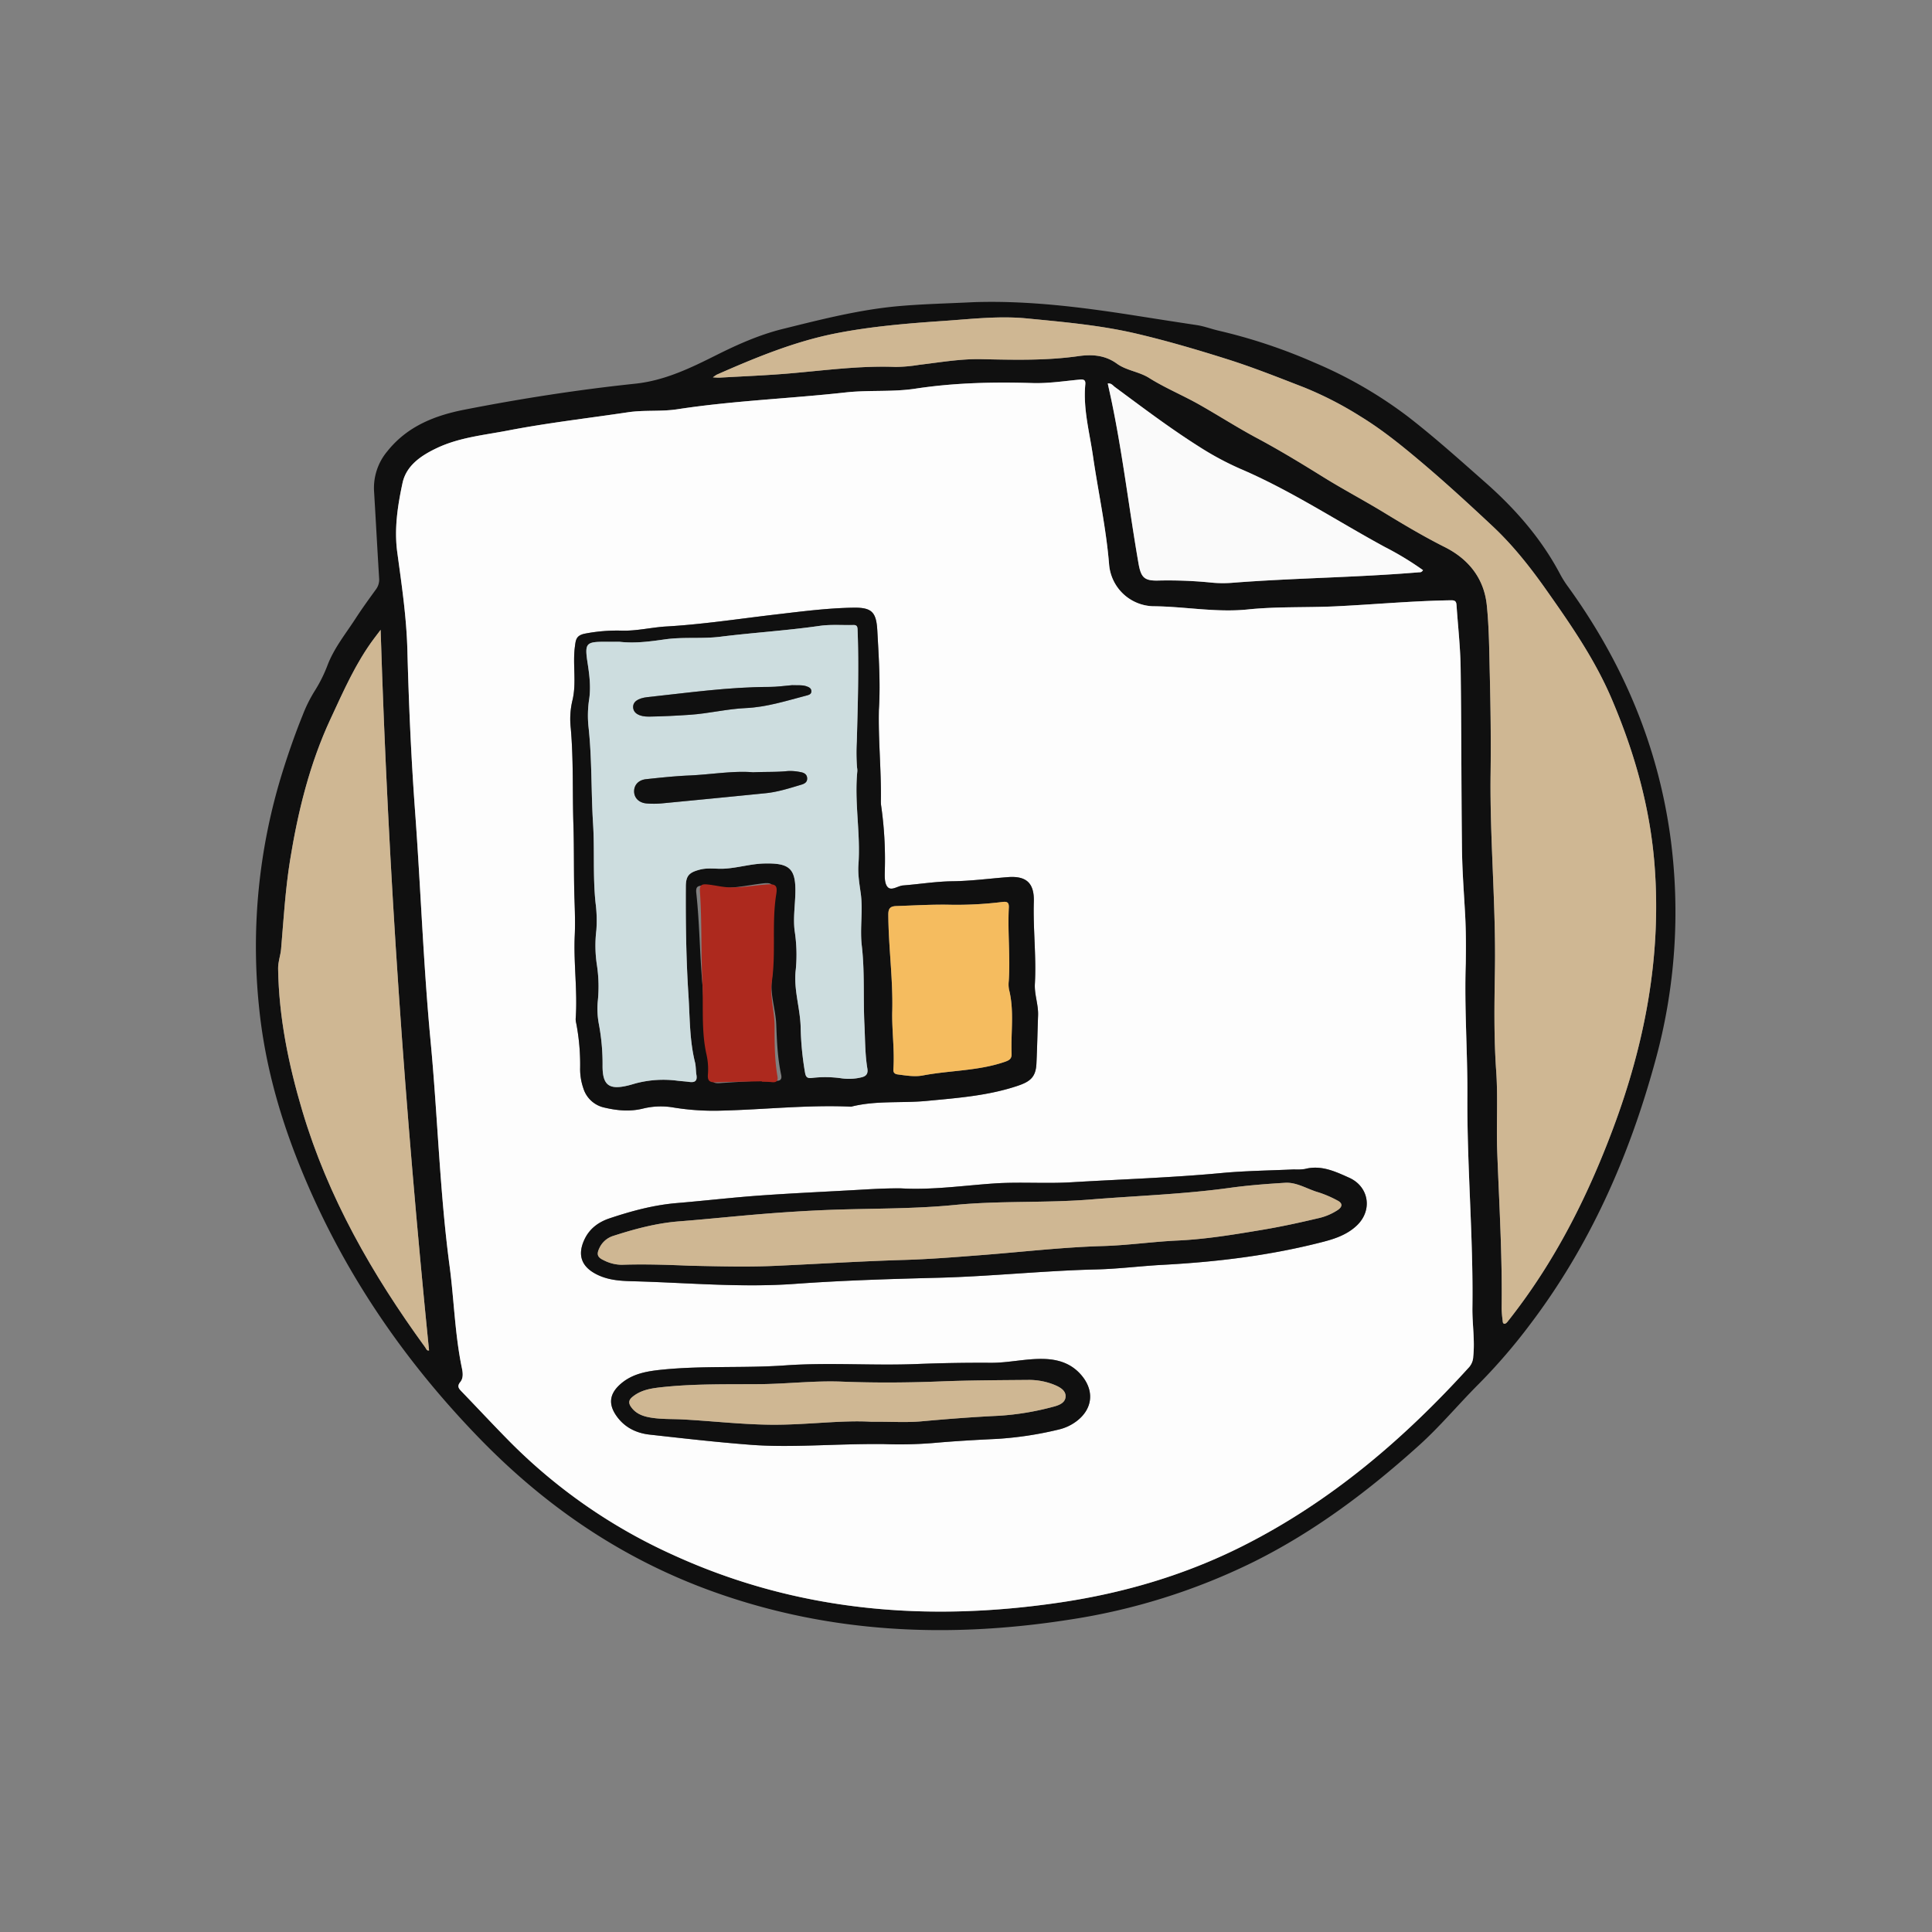 <svg xmlns="http://www.w3.org/2000/svg" width="800" height="800" viewBox="0 0 800 800"><rect x="0" y="0" width="800" height="800" fill="#808080" stroke="none"/><g id="stellen-marketing" transform="translate(-2384.834 -1964.402)"><rect id="Rectangle_6949-3" data-name="Rectangle 6949-3" width="800" height="800" transform="translate(2384.834 1964.402)" fill="none"></rect><path id="Path_17586" data-name="Path 17586" d="M2787.923,2089.527c22.672-.768,45.035,2.094,67.346,5.6,8.344,1.314,16.689,2.624,25.042,3.876,3.165.478,6.144,1.639,9.238,2.346a226.005,226.005,0,0,1,39.51,13.18,179.067,179.067,0,0,1,38.865,22.454c11.076,8.588,21.489,17.958,31.985,27.213,12.435,10.966,23.277,23.357,31.059,38.181a44.171,44.171,0,0,0,3.373,5.263c22.513,31.208,37.127,65.715,42.244,103.9a231.816,231.816,0,0,1-6.509,92.8c-10.766,39.281-27.025,76-51.775,108.61a237.8,237.8,0,0,1-21.178,24.552c-8.347,8.347-15.909,17.478-24.712,25.412-20.836,18.781-43.077,35.555-68.277,48.128a260.347,260.347,0,0,1-76.8,24.074c-49.8,7.742-98.836,5.613-146.737-11.484-37.519-13.392-69.4-35-97.145-63.558-32.506-33.472-57.982-71.313-75.185-114.662-8.172-20.6-13.963-41.882-16.164-63.987a242.742,242.742,0,0,1,9.679-97.264c2.488-7.983,5.235-15.845,8.364-23.588a58.835,58.835,0,0,1,4.877-9.874,59.214,59.214,0,0,0,5.459-10.912c2.7-7.047,7.444-12.886,11.494-19.127,2.7-4.166,5.623-8.195,8.54-12.216a6.812,6.812,0,0,0,1.3-4.723c-.737-11.906-1.362-23.819-2.082-35.719a23.611,23.611,0,0,1,5.547-16.813c8.23-10.3,19.62-14.75,31.872-17.15,23.414-4.585,47-8.262,70.73-10.761,12.275-1.292,23.051-6.56,33.74-11.915,8.853-4.434,17.888-8.412,27.4-10.766,16-3.961,32.034-8.083,48.527-9.485,10.1-.86,20.249-1.077,30.373-1.585m203.853,273.89c.1-6.66.11-13.317-.248-19.975-.49-9.131-1.208-18.262-1.319-27.4-.306-25.049-.212-50.1-.563-75.151-.119-8.535-1.091-17.058-1.676-25.587-.093-1.351-.171-2.361-2.165-2.333-16.1.229-32.136,1.756-48.207,2.511-12.01.565-24.09.038-36.051,1.28-13.2,1.37-26.175-1.243-39.286-1.325a18.824,18.824,0,0,1-18.163-17.208c-1.217-15.146-4.513-30.046-6.7-45.082-1.424-9.8-4.107-19.5-3.16-29.56.17-1.809-.611-2.165-2.264-2.008-6.528.62-13.031,1.636-19.617,1.437-16.219-.488-32.381-.127-48.476,2.325-9.546,1.454-19.272.5-28.869,1.559-23.209,2.571-46.588,3.423-69.7,6.968-6.787,1.041-13.7.232-20.5,1.254-16.514,2.474-33.118,4.359-49.525,7.527-9.932,1.917-20.125,2.844-29.441,7.232-6.559,3.091-12.773,7.221-14.346,14.57-2,9.367-3.484,18.944-2.157,28.7,1.823,13.392,3.818,26.809,4.175,40.318.591,22.365,1.563,44.686,3.2,67.008,2.329,31.718,3.43,63.524,6.432,95.2,2.933,30.954,3.742,62.075,7.849,92.949,1.87,14.061,2.183,28.328,5.1,42.28.41,1.962.649,4.165-.665,5.764-1.46,1.778-.629,2.708.56,3.941,6.7,6.938,13.264,14,20.042,20.861a225.8,225.8,0,0,0,66.984,46.549c51.543,23.7,105.511,28.152,160.989,19.9,26.421-3.928,51.812-11.424,75.714-23.5,36.185-18.289,66.432-44.123,93.49-73.969a7.063,7.063,0,0,0,1.66-4.318c.733-6.772-.433-13.5-.343-20.235.392-29.236-2.264-58.387-2.087-87.63.111-18.269-1.3-36.547-.666-54.846m-311.743-242.76c1.385.06,2.065.153,2.737.115,9.623-.554,19.262-.923,28.864-1.74,14.646-1.246,29.229-3.265,43.995-2.694a63.545,63.545,0,0,0,9.783-.87c8.581-1.01,17.123-2.527,25.8-2.343,13.417.285,26.822.639,40.176-1.259,5.613-.8,11.02-.45,15.928,3.112,3.968,2.88,9.137,3.28,13.312,5.9,6.635,4.169,13.905,7.158,20.739,11.017,8.033,4.535,15.787,9.547,23.938,13.9,9.368,5,18.459,10.546,27.486,16.152,8.268,5.136,16.878,9.663,25.19,14.732,8.2,5,16.493,9.929,25.12,14.264,9.832,4.94,16.257,12.946,17.394,24.062.969,9.469,1,19.043,1.236,28.576.339,13.71.511,27.447.335,41.139-.351,27.251,2.238,54.408,1.788,81.648-.228,13.8-.446,27.621.521,41.406.788,11.227.02,22.454.441,33.681.809,21.548,2.118,43.083,1.823,64.663a43.409,43.409,0,0,0,.414,5.04c.06.558.018,1.348.788,1.379.384.016.882-.414,1.169-.771,1.308-1.625,2.574-3.284,3.83-4.952,17.263-22.9,29.872-48.265,39.9-75.031,13.129-35.057,20.07-71.048,17.258-108.638-1.815-24.259-8.35-47.253-17.87-69.525-6.968-16.3-16.99-30.748-27.131-45.118-6.6-9.352-13.72-18.363-22.067-26.184-9.7-9.084-19.485-18.076-29.659-26.665-8.074-6.815-16.212-13.41-25.234-18.914a147.318,147.318,0,0,0-23.284-11.95c-10.428-4.036-20.823-8.2-31.554-11.595-12.421-3.931-24.91-7.6-37.539-10.581-14.981-3.535-30.4-4.879-45.711-6.365-11.5-1.116-23.02.27-34.523,1.054-14.88,1.015-29.814,2.256-44.376,5.111-17.139,3.361-33.409,10.081-49.424,17.135a14.546,14.546,0,0,0-1.588,1.11M2542.445,2225.2c-1.034,1.363-1.8,2.367-2.563,3.378-7.708,10.245-12.808,21.99-18.154,33.452-8.642,18.543-13.533,38.414-16.781,58.561-1.956,12.131-2.677,24.469-3.719,36.734-.235,2.764-1.277,5.306-1.233,8.165.308,20.152,4.3,39.658,10.013,58.868,10.682,35.9,28.99,67.848,50.883,97.927.407.559.633,1.545,1.6,1.3-9.942-99.036-16.917-198.223-20.046-298.385m431.627-24.709a126.1,126.1,0,0,0-15.8-9.59c-19.894-10.8-38.834-23.361-59.733-32.319a123.554,123.554,0,0,1-17.305-9.311c-12.015-7.6-23.34-16.183-34.762-24.627-.8-.594-1.421-1.644-2.936-1.451.5,2.3,1,4.515,1.467,6.734,4.7,22.37,7.326,45.087,11.23,67.589,1.059,6.1,2.393,7.489,8.612,7.266a179.856,179.856,0,0,1,21.722.869,49.247,49.247,0,0,0,8.037.107c25.846-2.036,51.8-2.21,77.632-4.372.552-.046,1.209.146,1.839-.9" fill="#101010"></path><path id="Path_17587" data-name="Path 17587" d="M2991.776,2363.423c-.633,18.3.776,36.576.665,54.845-.179,29.243,2.479,58.394,2.086,87.63-.09,6.733,1.075,13.463.343,20.234a7.06,7.06,0,0,1-1.66,4.318c-27.058,29.847-57.3,55.68-93.489,73.967-23.9,12.08-49.293,19.575-75.714,23.5-55.477,8.248-109.447,3.793-160.989-19.9a225.861,225.861,0,0,1-66.984-46.549c-6.777-6.858-13.346-13.924-20.042-20.862-1.19-1.233-2.02-2.161-.56-3.941,1.314-1.6,1.075-3.8.664-5.765-2.914-13.955-3.225-28.221-5.1-42.28-4.107-30.874-4.917-61.994-7.85-92.948-3-31.676-4.1-63.479-6.43-95.2-1.64-22.323-2.611-44.643-3.2-67.009-.358-13.507-2.352-26.926-4.175-40.318-1.326-9.751.152-19.327,2.157-28.694,1.574-7.352,7.787-11.479,14.348-14.571,9.316-4.387,19.506-5.315,29.441-7.232,16.407-3.165,33.01-5.053,49.524-7.527,6.808-1.019,13.714-.21,20.5-1.254,23.111-3.546,46.493-4.4,69.7-6.969,9.6-1.064,19.323-.1,28.869-1.559,16.1-2.452,32.257-2.813,48.477-2.324,6.585.2,13.088-.818,19.617-1.437,1.652-.157,2.434.2,2.263,2.007-.947,10.061,1.737,19.762,3.161,29.56,2.184,15.036,5.481,29.936,6.7,45.082a18.826,18.826,0,0,0,18.164,17.207c13.112.081,26.089,2.7,39.286,1.325,11.961-1.242,24.042-.717,36.051-1.279,16.071-.756,32.1-2.283,48.208-2.512,2-.028,2.073.982,2.165,2.333.584,8.529,1.556,17.052,1.676,25.588.352,25.048.257,50.1.563,75.151.111,9.137.829,18.268,1.32,27.4.358,6.658.346,13.317.248,19.976m-243.014-105.2c.671-10.94-.063-21.845-.662-32.761-.423-7.718-2.367-9.549-10.023-9.422-10.754.179-21.364,1.574-32.026,2.819-15.085,1.761-30.114,4.082-45.309,4.961-6.222.358-12.347,1.94-18.666,1.719a69.765,69.765,0,0,0-14.757,1.191c-4.023.717-4.064,2.662-4.439,5.458-1,7.492.813,15.1-1.1,22.565a33.562,33.562,0,0,0-.6,11.273c1.159,13.285.657,26.614,1.087,39.919.334,10.327.093,20.673.449,31,.172,4.971.324,9.913.1,14.889-.515,11.5,1.218,22.985.381,34.5a7.161,7.161,0,0,0,.232,1.771,90.615,90.615,0,0,1,1.627,18.374,24.249,24.249,0,0,0,1.308,8.509,11.687,11.687,0,0,0,8.817,8.062c5.277,1.234,10.54,1.725,15.93.38a30.94,30.94,0,0,1,12.728-.411,103.456,103.456,0,0,0,19.606,1.272c17.946-.437,35.846-2.461,53.837-1.641,10.3-2.628,20.889-1.387,31.263-2.38,12.678-1.213,25.531-2.137,37.818-6.3,5.171-1.752,7.371-3.68,7.631-9.186.312-6.648.435-13.306.677-19.957.16-4.413-1.568-8.659-1.323-13.027.637-11.342-.776-22.643-.438-33.979.232-7.7-3.031-10.809-10.766-10.212-7.628.589-15.233,1.612-22.888,1.706-6.884.087-13.654,1.194-20.483,1.732-2.252.179-4.957,2.54-6.541.5-1.254-1.612-1.059-4.584-1.015-6.944a156.574,156.574,0,0,0-1.553-26.753,14.578,14.578,0,0,1-.072-2.383c.142-12.427-1.123-24.823-.836-37.253m9.1,198.261c-5.167-.042-10.331.2-15.491.5-14.185.831-28.384,1.437-42.556,2.445-11.592.825-23.145,2.177-34.728,3.148-9.588.8-18.775,3.29-27.833,6.317-4.574,1.528-8.309,4.24-10.426,8.778-3.069,6.583-1.108,11.456,5.385,14.592,5.714,2.761,11.725,2.577,17.784,2.772,21.343.687,42.631,2.542,64.052.992,19.617-1.419,39.306-2.015,58.975-2.519,21.965-.563,43.827-2.926,65.779-3.455,9.162-.22,18.228-1.409,27.35-1.894,22.569-1.191,44.914-3.9,66.819-9.6,5.016-1.307,9.913-3.063,13.768-6.776,6.516-6.276,4.946-16.019-3.265-19.7-5.8-2.6-11.617-5.363-18.343-3.606a22.221,22.221,0,0,1-4.458.17c-10.027.468-20.088.569-30.071,1.5-20.688,1.932-41.444,2.584-62.17,3.822-10.7.638-21.461-.239-32.194.508-12.779.888-25.509,2.76-38.378,2.013m-7.144,105.879a173.884,173.884,0,0,0,20.278-.413c8.805-.79,17.639-1.3,26.471-1.715a146.029,146.029,0,0,0,25.608-3.857,19.684,19.684,0,0,0,7.524-3.483c6.58-4.962,7.46-12.361,2.289-18.711-4.076-5-9.466-6.876-15.753-7.063-7.4-.219-14.627,1.631-21.97,1.591q-15.358-.082-30.695.509c-18.168.729-36.347-.717-54.528.569-16.942,1.2-33.979.051-50.923,1.765-6.426.65-12.629,1.681-17.608,6.279-4.1,3.784-4.671,7.864-1.573,12.5,3.316,4.964,8.233,7.476,13.988,8.114,13.92,1.545,27.843,3.152,41.8,4.214,17.067,1.3,34.158-.463,55.088-.3" fill="#fdfdfd"></path><path id="Path_17588" data-name="Path 17588" d="M2680.031,2120.658a14.412,14.412,0,0,1,1.588-1.11c16.016-7.054,32.283-13.774,49.424-17.135,14.562-2.855,29.5-4.1,44.376-5.111,11.5-.784,23.022-2.17,34.523-1.054,15.316,1.486,30.73,2.831,45.711,6.365,12.629,2.979,25.118,6.651,37.54,10.581,10.731,3.4,21.126,7.558,31.556,11.595a146.877,146.877,0,0,1,23.282,11.95c9.017,5.5,17.157,12.1,25.232,18.915,10.175,8.589,19.964,17.581,29.659,26.665,8.347,7.823,15.467,16.832,22.067,26.184,10.142,14.37,20.162,28.814,27.131,45.118,9.52,22.275,16.055,45.266,17.87,69.526,2.813,37.59-4.127,73.581-17.258,108.638-10.025,26.767-22.633,52.129-39.9,75.031-1.254,1.667-2.522,3.327-3.83,4.953-.287.358-.785.786-1.169.771-.77-.032-.731-.821-.789-1.38a43.445,43.445,0,0,1-.414-5.04c.3-21.58-1.015-43.116-1.822-64.663-.421-11.227.346-22.454-.441-33.681-.967-13.785-.749-27.607-.521-41.406.45-27.24-2.138-54.4-1.792-81.648.179-13.691,0-27.429-.334-41.139-.235-9.533-.267-19.107-1.236-28.576-1.135-11.116-7.563-19.122-17.394-24.062-8.627-4.335-16.92-9.264-25.12-14.264-8.311-5.068-16.922-9.6-25.19-14.732-9.027-5.606-18.118-11.151-27.485-16.151-8.151-4.351-15.906-9.363-23.938-13.9-6.826-3.861-14.1-6.847-20.731-11.017-4.175-2.624-9.345-3.024-13.312-5.9-4.908-3.564-10.316-3.916-15.928-3.116-13.354,1.9-26.759,1.546-40.174,1.262-8.678-.185-17.22,1.332-25.8,2.342a63.79,63.79,0,0,1-9.783.87c-14.766-.571-29.349,1.449-43.994,2.7-9.6.816-19.244,1.182-28.871,1.739-.672.039-1.352-.052-2.737-.115" fill="#cfb793"></path><path id="Path_17589" data-name="Path 17589" d="M2542.445,2225.2c3.129,100.165,10.1,199.353,20.049,298.384-.972.245-1.2-.741-1.6-1.3-21.892-30.078-40.2-62.03-50.883-97.928-5.717-19.21-9.7-38.716-10.012-58.868-.044-2.859,1-5.4,1.233-8.165,1.043-12.265,1.763-24.6,3.719-36.734,3.248-20.146,8.139-40.018,16.784-58.562,5.343-11.466,10.443-23.207,18.154-33.453.76-1.01,1.529-2.015,2.563-3.378" fill="#cfb793"></path><path id="Path_17590" data-name="Path 17590" d="M2974.073,2200.489c-.629,1.043-1.286.852-1.839.9-25.838,2.161-51.788,2.336-77.632,4.373a49.358,49.358,0,0,1-8.037-.107,179.659,179.659,0,0,0-21.722-.869c-6.218.222-7.552-1.162-8.612-7.266-3.9-22.5-6.528-45.219-11.23-67.589-.467-2.218-.964-4.431-1.467-6.734,1.516-.193,2.133.857,2.936,1.451,11.422,8.443,22.747,17.025,34.762,24.627a123.623,123.623,0,0,0,17.313,9.308c20.9,8.958,39.839,21.516,59.733,32.319a125.927,125.927,0,0,1,15.8,9.59" fill="#fafafa"></path><path id="Path_17591" data-name="Path 17591" d="M2748.765,2258.214c-.287,12.43.978,24.826.836,37.253a14.8,14.8,0,0,0,.072,2.383,156.58,156.58,0,0,1,1.553,26.753c-.044,2.359-.239,5.33,1.015,6.944,1.584,2.035,4.289-.327,6.541-.5,6.829-.537,13.6-1.647,20.483-1.732,7.655-.1,15.259-1.117,22.887-1.706,7.736-.6,11,2.515,10.766,10.212-.341,11.337,1.075,22.638.438,33.979-.245,4.369,1.483,8.614,1.323,13.027-.239,6.652-.365,13.309-.678,19.957-.259,5.507-2.459,7.434-7.631,9.186-12.287,4.163-25.141,5.087-37.817,6.3-10.375.992-20.964-.245-31.263,2.379-17.991-.819-35.89,1.2-53.837,1.642a103.3,103.3,0,0,1-19.606-1.273,30.978,30.978,0,0,0-12.728.411c-5.389,1.345-10.653.854-15.93-.38a11.683,11.683,0,0,1-8.817-8.065,24.287,24.287,0,0,1-1.308-8.508,90.557,90.557,0,0,0-1.625-18.375,7.152,7.152,0,0,1-.232-1.771c.836-11.512-.9-23-.381-34.5.223-4.973.07-9.918-.1-14.889-.358-10.326-.115-20.672-.449-31-.431-13.3.07-26.634-1.087-39.919a33.514,33.514,0,0,1,.6-11.273c1.911-7.465.1-15.073,1.1-22.565.374-2.8.418-4.741,4.438-5.458a69.8,69.8,0,0,1,14.756-1.194c6.319.221,12.444-1.359,18.667-1.719,15.2-.88,30.224-3.2,45.308-4.961,10.663-1.245,21.272-2.641,32.027-2.819,7.656-.127,9.6,1.7,10.024,9.422.6,10.918,1.332,21.822.662,32.761m-107.3-28.058c-1.888,0-3.775.01-5.663,0-8.452-.056-8.946.506-7.631,9.017.746,4.828,1.33,9.674.646,14.541a44.961,44.961,0,0,0-.339,11.3c1.51,13.456,1.081,26.992,1.923,40.467.683,10.923-.124,21.874,1.031,32.766a55.87,55.87,0,0,1,.336,11.3,53.323,53.323,0,0,0,.243,14.557,59.147,59.147,0,0,1,.316,15.165,34.2,34.2,0,0,0,.483,9.2,88.651,88.651,0,0,1,1.526,17.182c-.04,8.2,2.719,10.192,10.831,8.159.963-.239,1.911-.54,2.866-.808a44.846,44.846,0,0,1,17.443-1.087c1.577.185,3.165.266,4.737.485,2.253.315,3.421-.333,2.994-2.862-.3-1.757-.185-3.6-.61-5.315-2.269-9.149-2.09-18.493-2.7-27.807-.975-14.989-1.162-29.97-1.085-44.967.023-4.449,1.39-5.793,5.789-6.949,3.364-.884,6.734-.216,10.092-.4,5.573-.3,10.953-2,16.515-2.137,10.221-.256,13.122,1.811,12.973,11.773-.08,5.362-.976,10.728-.311,16.079a64.324,64.324,0,0,1,.478,16.034c-1,8.034,1.768,15.757,2.006,23.7a125.817,125.817,0,0,0,1.813,18.97c.336,1.833.859,2.476,2.881,2.234a46.945,46.945,0,0,1,12.486.193,21.5,21.5,0,0,0,7.993-.444c2.078-.474,2.792-1.6,2.456-3.639-.993-6-.906-12.075-1.21-18.128-.548-10.919.17-21.885-1.1-32.767-.844-7.24.576-14.494-.445-21.73-.554-3.926-1.224-7.947-.94-11.86.935-12.925-1.759-25.784-.455-38.7a7.48,7.48,0,0,0-.125-1.483,80.929,80.929,0,0,1-.1-10.723c.425-15.485.912-30.971.319-46.465-.047-1.225-.394-1.837-1.712-1.8-4.668.115-9.407-.3-13.993.358-13.675,1.961-27.463,2.792-41.154,4.5-7.629.951-15.307.008-22.912,1.092-6.2.883-12.413,1.718-18.707,1.009m112.826,153.474c-.11,7.847,1.015,15.675.484,23.529-.091,1.353.487,1.964,1.84,2.141,3.458.454,6.974,1.061,10.391.413,11.287-2.142,22.977-1.84,34-5.673,1.932-.672,2.8-1.323,2.715-3.421-.343-8.8,1.153-17.676-1.053-26.419a11.681,11.681,0,0,1-.119-3.565c.681-10.133-.5-20.266.022-30.392.119-2.329-.816-2.6-2.807-2.344a153.136,153.136,0,0,1-22.3,1.116c-7.158-.113-14.3.321-21.446.557-2.536.084-3.358.962-3.344,3.566.073,13.519,2.017,26.956,1.618,40.488m-52.372,28.108.007.16c1.391,0,2.788-.077,4.173.019,1.859.128,2.6-.62,2.21-2.448-1.475-6.833-1.772-13.784-2.03-20.732-.231-6.168-2.512-12.214-1.861-18.342,1.286-12.113-1.071-24.214.373-36.308.44-3.682-.438-4.33-4.24-3.876-5.01.6-9.932,1.686-15.039,1.8-3.235.071-6.3-.675-9.456-.832-2.277-.113-3.174.4-2.9,2.926,1.374,12.541,1.425,25.18,2.529,37.736.868,9.871.287,19.886,2.862,29.61a27.327,27.327,0,0,1,.949,8.251c-.146,2.849.948,3.372,3.4,3.2,6.338-.457,12.685-.782,19.029-1.159" fill="#101010"></path><path id="Path_17592" data-name="Path 17592" d="M2757.869,2456.477c12.87.747,25.6-1.125,38.379-2.013,10.733-.746,21.49.131,32.194-.508,20.722-1.236,41.483-1.888,62.171-3.822,9.983-.933,20.044-1.034,30.071-1.5a22.108,22.108,0,0,0,4.459-.17c6.727-1.758,12.544,1,18.343,3.6,8.211,3.685,9.781,13.427,3.266,19.707-3.854,3.712-8.75,5.468-13.768,6.775-21.907,5.7-44.252,8.408-66.818,9.607-9.125.485-18.191,1.672-27.353,1.894-21.953.527-43.815,2.892-65.78,3.455-19.668.5-39.357,1.1-58.975,2.52-21.421,1.55-42.709-.306-64.052-.992-6.059-.195-12.07-.011-17.784-2.771-6.493-3.138-8.455-8.009-5.386-14.594,2.117-4.539,5.852-7.25,10.426-8.778,9.059-3.026,18.245-5.513,27.832-6.317,11.585-.972,23.137-2.324,34.729-3.148,14.172-1.007,28.372-1.612,42.557-2.445,5.163-.3,10.323-.545,15.491-.5M2670.2,2488.5c14.206.33,24.944.545,35.676.06,17.863-.8,35.711-1.93,53.59-2.458,10.618-.314,21.226-1.181,31.823-2,16.733-1.286,33.422-3.257,50.2-3.741,10.344-.3,20.574-1.8,30.9-2.279,11.8-.543,23.469-2.487,35.143-4.441,7.758-1.3,15.4-2.96,23.025-4.769a24.038,24.038,0,0,0,8.212-3.439c2.095-1.445,2-2.878-.269-4a45.584,45.584,0,0,0-7.661-3.289c-4.647-1.308-9-4.272-13.879-3.975-7.622.463-15.282,1.042-22.833,2.09-19.123,2.649-38.4,3.262-57.6,4.817-18.8,1.524-37.7.437-56.562,2.29-17.469,1.716-35.136,1.359-52.711,2.061-8.633.345-17.262.9-25.875,1.581-11.782.939-23.538,2.21-35.322,3.124-9.4.732-18.381,3.151-27.277,6.022a9.422,9.422,0,0,0-5.713,4.951c-1.323,2.705-.881,3.941,1.833,5.174a16.5,16.5,0,0,0,7.452,1.838c10.442-.355,20.874.1,27.836.377" fill="#101010"></path><path id="Path_17593" data-name="Path 17593" d="M2750.723,2562.357c-20.933-.164-38.021,1.6-55.089.3-13.961-1.061-27.883-2.669-41.8-4.214-5.755-.638-10.673-3.15-13.989-8.114-3.1-4.636-2.525-8.719,1.574-12.5,4.979-4.6,11.182-5.628,17.608-6.279,16.942-1.714,33.979-.565,50.923-1.765,18.18-1.286,36.36.161,54.528-.568q15.342-.615,30.7-.509c7.345.039,14.576-1.811,21.971-1.591,6.288.186,11.677,2.058,15.753,7.063,5.171,6.349,4.29,13.749-2.289,18.711a19.658,19.658,0,0,1-7.524,3.483,145.884,145.884,0,0,1-25.608,3.857c-8.831.418-17.666.925-26.47,1.715a173.46,173.46,0,0,1-20.278.413m-5.136-9.239c8.307-.074,14.571.388,20.819-.179,10.68-.968,21.367-1.8,32.081-2.306a112.373,112.373,0,0,0,22.3-3.681c2.436-.617,5.3-1.612,5.288-4.465-.013-2.5-2.6-3.827-4.837-4.734a27.942,27.942,0,0,0-10.789-1.95c-12.111.107-24.23.139-36.328.618-13.608.537-27.207.613-40.8.081-11.346-.444-22.613.956-33.934,1.045-13.5.1-27.018-.2-40.479,1.254-4.377.473-8.67,1.09-12.237,4.057-1.531,1.273-1.66,2.512-.546,4.1,1.848,2.635,4.507,3.751,7.532,4.324,4.619.874,9.308.63,13.962.88,12.189.657,24.314,2.08,36.559,2.186,14.518.125,28.947-1.976,41.414-1.23" fill="#101010"></path><path id="Path_17594" data-name="Path 17594" d="M2641.46,2230.16c6.294.709,12.507-.125,18.705-1.009,7.6-1.083,15.283-.141,22.912-1.091,13.691-1.706,27.479-2.536,41.154-4.5,4.586-.657,9.325-.239,13.993-.358,1.318-.032,1.665.58,1.712,1.805.594,15.494.106,30.98-.319,46.466a80.975,80.975,0,0,0,.1,10.723,7.442,7.442,0,0,1,.125,1.483c-1.3,12.91,1.39,25.769.454,38.7-.284,3.913.386,7.933.94,11.859,1.021,7.237-.4,14.491.445,21.731,1.267,10.883.55,21.848,1.1,32.767.3,6.052.217,12.123,1.209,18.128.338,2.035-.377,3.165-2.454,3.639a21.523,21.523,0,0,1-7.994.444,46.935,46.935,0,0,0-12.485-.193c-2.021.239-2.546-.4-2.882-2.234a125.945,125.945,0,0,1-1.812-18.969c-.24-7.942-3.009-15.665-2.007-23.7a64.369,64.369,0,0,0-.478-16.034c-.664-5.344.231-10.717.31-16.079.149-9.961-2.752-12.029-12.972-11.773-5.563.14-10.942,1.835-16.515,2.138-3.361.179-6.731-.486-10.092.4-4.4,1.156-5.766,2.5-5.789,6.949-.077,15,.109,29.978,1.086,44.967.6,9.316.425,18.657,2.7,27.807.425,1.716.313,3.558.61,5.315.427,2.53-.741,3.177-2.994,2.863-1.572-.219-3.161-.3-4.737-.485a44.821,44.821,0,0,0-17.443,1.088c-.955.267-1.906.566-2.866.807-8.112,2.03-10.869.041-10.83-8.159a88.742,88.742,0,0,0-1.527-17.182,34.161,34.161,0,0,1-.483-9.2,59.2,59.2,0,0,0-.316-15.164,53.252,53.252,0,0,1-.243-14.558,55.944,55.944,0,0,0-.334-11.306c-1.156-10.892-.348-21.843-1.031-32.766-.842-13.473-.414-27.013-1.923-40.467a44.948,44.948,0,0,1,.339-11.3c.684-4.868.1-9.712-.646-14.541-1.314-8.51-.821-9.072,7.631-9.017,1.888.013,3.775,0,5.664,0m55.114,54.024c-8.19-.681-17.258.93-26.387,1.335-5.949.264-11.884.892-17.812,1.526-3.132.335-4.952,2.35-4.976,4.977-.024,2.736,1.958,4.812,5.2,5.081a36.917,36.917,0,0,0,6.55-.063q21.356-2.026,42.7-4.184c5.076-.508,9.909-2.077,14.764-3.523,1.279-.382,2.481-.977,2.445-2.594-.038-1.751-1.337-2.392-2.76-2.623a20.568,20.568,0,0,0-5.324-.429c-4.467.468-8.94.272-14.4.5m16.26-36.063c-2.831.226-6.193.717-9.555.727-16.829.034-33.456,2.414-50.133,4.194-4.342.463-6.312,2.037-6.145,4.359.165,2.3,2.47,3.792,6.607,3.731,5.656-.084,11.313-.374,16.96-.757,7.73-.523,15.3-2.419,23.058-2.771,8.612-.392,16.775-2.994,25.022-5.158.942-.247,2.1-.478,2.15-1.719.06-1.332-1.033-1.814-2.1-2.173-1.737-.584-3.544-.338-5.862-.434" fill="#cddddf"></path><path id="Path_17595" data-name="Path 17595" d="M2754.287,2383.633c.4-13.534-1.546-26.97-1.618-40.488-.014-2.6.809-3.482,3.344-3.566,7.148-.236,14.288-.67,21.446-.557a153.319,153.319,0,0,0,22.3-1.117c1.993-.26,2.93.017,2.807,2.344-.526,10.127.657,20.259-.022,30.392a11.642,11.642,0,0,0,.119,3.565c2.2,8.744.709,17.617,1.052,26.42.082,2.1-.783,2.747-2.715,3.421-11.026,3.831-22.715,3.529-34,5.673-3.415.648-6.931.041-10.391-.413-1.354-.179-1.932-.789-1.84-2.141.529-7.856-.6-15.683-.484-23.529" fill="#f5bc5f"></path><path id="Path_17596" data-name="Path 17596" d="M2700.3,2412.158c-6.354.124-12.709.194-19.06.4-2.453.082-3.528-.488-3.27-3.333a27.3,27.3,0,0,0-.619-8.282c-2.185-9.821-1.205-19.8-1.679-29.7-.6-12.59-.151-25.22-1.021-37.806-.176-2.541.741-3.014,3.014-2.808,3.151.282,6.18,1.147,9.415,1.208,5.109.092,10.069-.8,15.1-1.2,3.815-.3,4.671.38,4.082,4.043-1.926,12.027-.053,24.217-1.821,36.264-.9,6.1,1.143,12.23,1.128,18.4-.016,6.953,0,13.912,1.2,20.8.322,1.844-.452,2.562-2.305,2.358-1.38-.155-2.78-.13-4.169-.186v-.16" fill="#ad291e"></path><path id="Path_17597" data-name="Path 17597" d="M2670.2,2488.5c-6.962-.275-17.394-.732-27.836-.377a16.467,16.467,0,0,1-7.452-1.838c-2.714-1.235-3.156-2.469-1.833-5.175a9.425,9.425,0,0,1,5.713-4.951c8.9-2.87,17.882-5.289,27.277-6.021,11.783-.917,23.539-2.185,35.322-3.125,8.613-.685,17.243-1.236,25.875-1.58,17.574-.7,35.242-.347,52.711-2.063,18.863-1.851,37.762-.766,56.562-2.289,19.2-1.553,38.473-2.169,57.6-4.818,7.551-1.046,15.212-1.625,22.834-2.09,4.884-.3,9.232,2.668,13.879,3.975a45.588,45.588,0,0,1,7.661,3.289c2.269,1.123,2.364,2.556.269,4a24.025,24.025,0,0,1-8.212,3.439c-7.627,1.809-15.266,3.47-23.025,4.769-11.674,1.953-23.34,3.9-35.143,4.441-10.331.478-20.559,1.98-30.9,2.279-16.781.484-33.472,2.455-50.2,3.741-10.6.815-21.2,1.682-31.823,2-17.88.528-35.726,1.654-53.59,2.458-10.732.483-21.471.268-35.676-.06" fill="#cfb793"></path><path id="Path_17598" data-name="Path 17598" d="M2745.592,2553.12c-12.467-.746-26.9,1.356-41.414,1.23-12.246-.106-24.371-1.531-36.56-2.186-4.654-.25-9.343-.007-13.962-.88-3.025-.572-5.684-1.688-7.532-4.323-1.113-1.589-.984-2.827.546-4.1,3.567-2.967,7.86-3.583,12.237-4.057,13.461-1.456,26.98-1.15,40.479-1.254,11.321-.088,22.589-1.489,33.934-1.044,13.6.532,27.2.458,40.8-.081,12.1-.478,24.217-.511,36.328-.618a27.94,27.94,0,0,1,10.789,1.95c2.238.908,4.823,2.235,4.837,4.734.014,2.854-2.852,3.848-5.288,4.465a112.294,112.294,0,0,1-22.3,3.681c-10.714.506-21.4,1.338-32.081,2.306-6.246.565-12.513.1-20.819.179" fill="#cfb793"></path><path id="Path_17599" data-name="Path 17599" d="M2696.58,2284.185c5.457-.226,9.93-.031,14.4-.5a20.555,20.555,0,0,1,5.324.429c1.423.231,2.722.872,2.76,2.623.035,1.617-1.167,2.21-2.445,2.594-4.856,1.449-9.691,3.018-14.764,3.523q-21.346,2.138-42.7,4.184a37.055,37.055,0,0,1-6.55.063c-3.238-.27-5.22-2.345-5.2-5.081.023-2.628,1.843-4.642,4.976-4.977,5.925-.634,11.863-1.262,17.812-1.526,9.13-.4,18.2-2.016,26.387-1.335" fill="#101010"></path><path id="Path_17600" data-name="Path 17600" d="M2712.839,2248.121c2.318.1,4.125-.15,5.862.434,1.068.358,2.157.841,2.1,2.173-.053,1.242-1.206,1.471-2.15,1.719-8.249,2.164-16.412,4.766-25.022,5.158-7.757.353-15.328,2.248-23.058,2.771-5.645.383-11.3.674-16.96.757-4.137.06-6.442-1.433-6.607-3.731-.167-2.324,1.8-3.9,6.145-4.359,16.677-1.78,33.3-4.16,50.133-4.194,3.363-.007,6.724-.5,9.555-.727" fill="#101010"></path><rect id="Rectangle_6446" data-name="Rectangle 6446" width="587.784" height="550" transform="translate(2490.834 2089.402)" fill="none"></rect></g></svg>